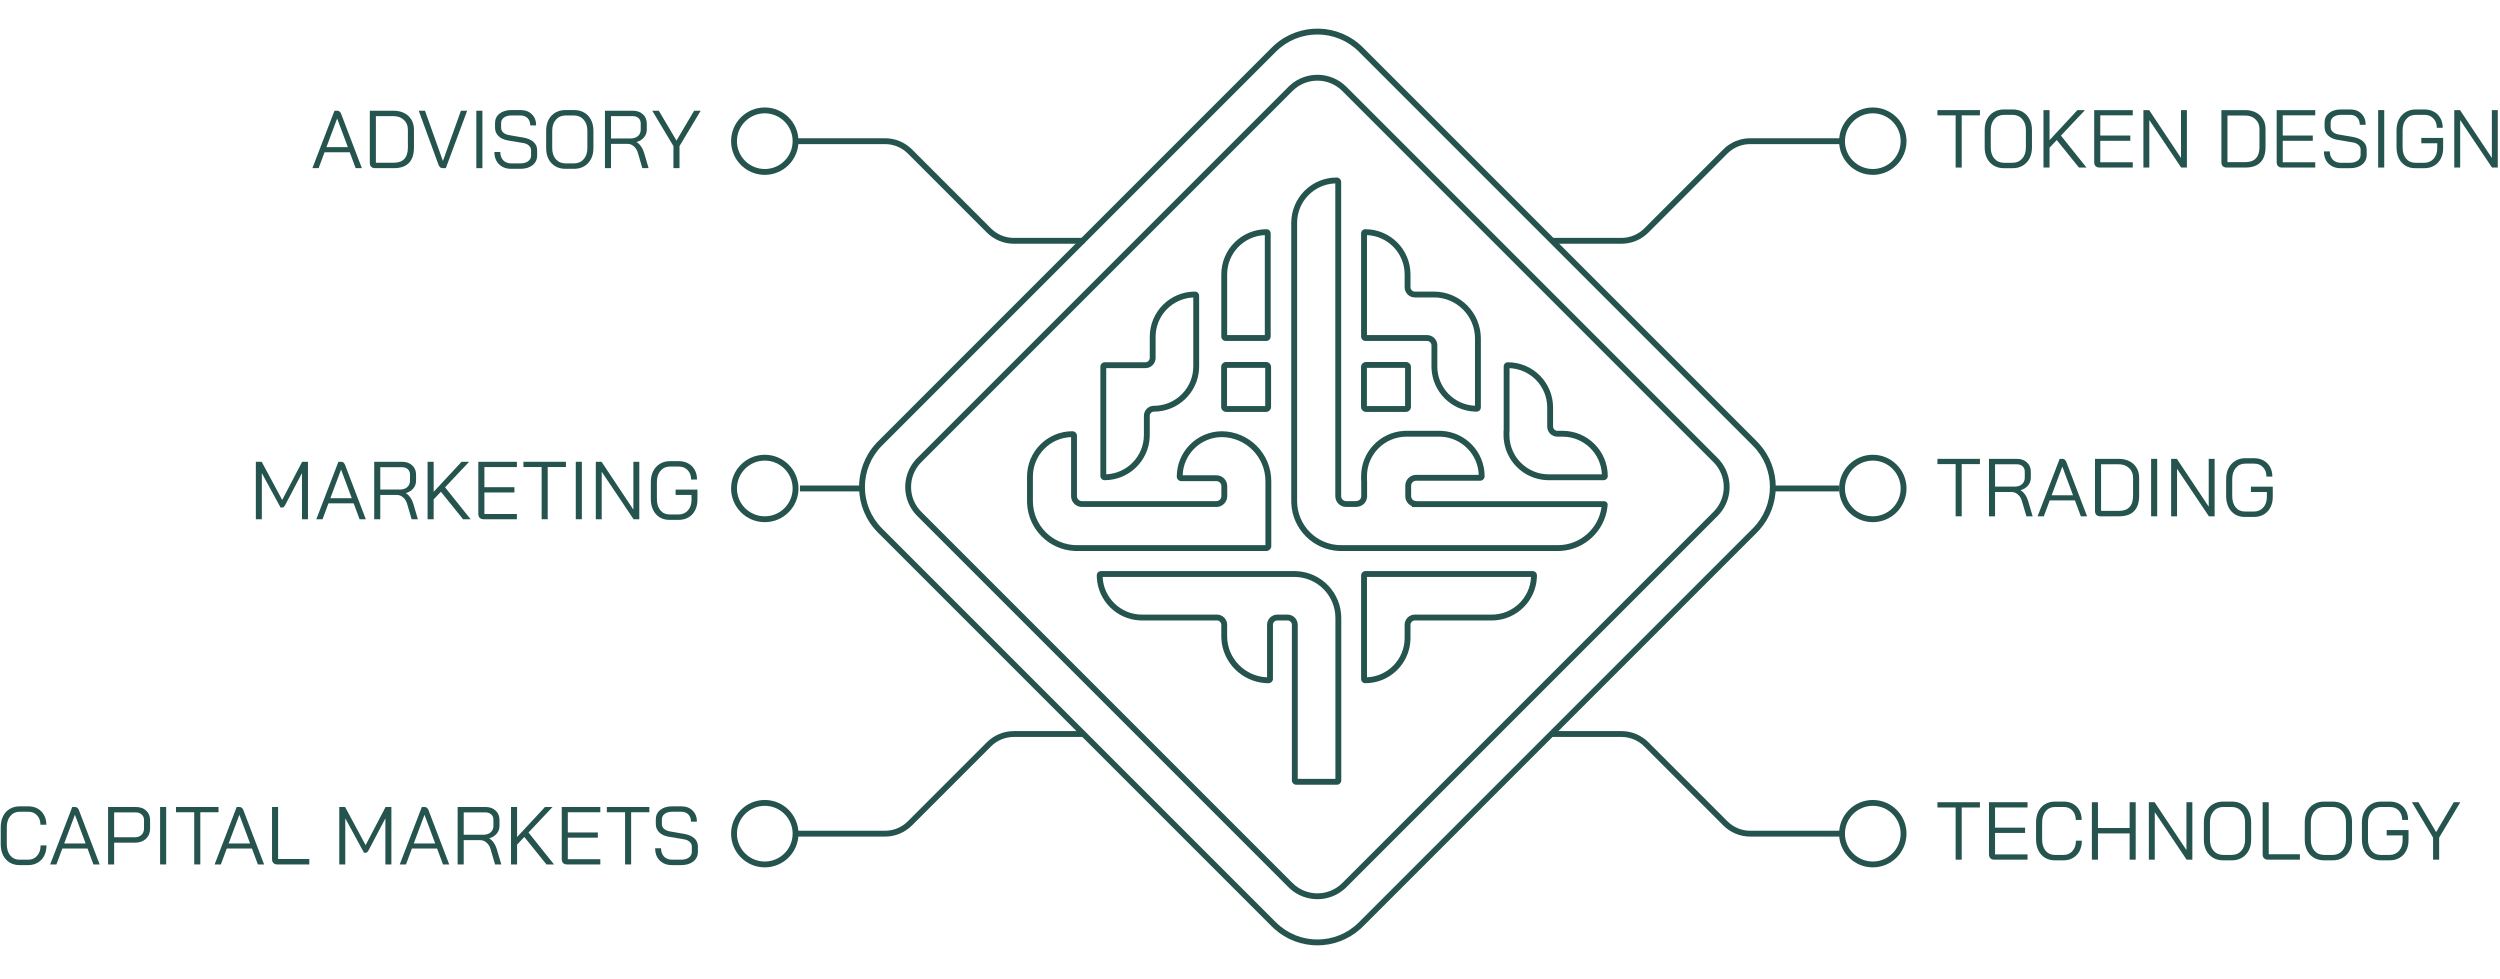 <svg width="350" height="137" viewBox="0 0 350 137" fill="none" xmlns="http://www.w3.org/2000/svg">
<path d="M94.281 20.452L91.316 15.501H92.235L94.706 19.683L97.176 15.501H98.095L95.131 20.452V23.543H94.281V20.452Z" fill="#25534E"/>
<path d="M84.692 15.501H88.598C89.188 15.501 89.659 15.669 90.011 16.006C90.371 16.335 90.551 16.772 90.551 17.316V18.154C90.551 18.56 90.421 18.92 90.16 19.234C89.9 19.541 89.551 19.759 89.115 19.889V19.901C89.344 20.023 89.551 20.219 89.735 20.487C89.927 20.755 90.072 21.057 90.172 21.394L90.804 23.543H89.93L89.299 21.394C89.191 21.019 89.004 20.716 88.736 20.487C88.475 20.257 88.188 20.142 87.874 20.142H85.542V23.543H84.692V15.501ZM88.299 19.384C88.72 19.384 89.057 19.273 89.31 19.051C89.57 18.821 89.701 18.522 89.701 18.154V17.27C89.701 16.963 89.597 16.718 89.391 16.535C89.184 16.351 88.912 16.259 88.575 16.259H85.542V19.384H88.299Z" fill="#25534E"/>
<path d="M79.151 23.635C78.622 23.635 78.155 23.516 77.749 23.279C77.343 23.041 77.025 22.704 76.795 22.267C76.573 21.831 76.462 21.325 76.462 20.751V18.292C76.462 17.718 76.573 17.212 76.795 16.776C77.025 16.339 77.343 16.002 77.749 15.765C78.155 15.527 78.626 15.409 79.162 15.409H80.38C80.916 15.409 81.387 15.527 81.793 15.765C82.199 16.002 82.513 16.339 82.735 16.776C82.965 17.212 83.08 17.718 83.08 18.292V20.751C83.08 21.325 82.965 21.831 82.735 22.267C82.513 22.696 82.195 23.033 81.781 23.279C81.376 23.516 80.908 23.635 80.38 23.635H79.151ZM80.357 22.876C80.916 22.876 81.368 22.681 81.713 22.29C82.057 21.9 82.23 21.387 82.23 20.751V18.292C82.23 17.657 82.057 17.143 81.713 16.753C81.368 16.362 80.916 16.167 80.357 16.167H79.185C78.626 16.167 78.174 16.362 77.829 16.753C77.485 17.143 77.312 17.657 77.312 18.292V20.751C77.312 21.387 77.481 21.9 77.818 22.29C78.162 22.681 78.614 22.876 79.174 22.876H80.357Z" fill="#25534E"/>
<path d="M71.545 23.635C71.086 23.635 70.68 23.539 70.328 23.347C69.975 23.148 69.7 22.872 69.5 22.52C69.309 22.16 69.213 21.747 69.213 21.279H70.04C70.04 21.754 70.178 22.141 70.454 22.44C70.737 22.731 71.109 22.876 71.568 22.876H72.844C73.296 22.876 73.659 22.777 73.935 22.578C74.211 22.371 74.349 22.103 74.349 21.773V21.038C74.349 20.778 74.245 20.556 74.038 20.372C73.839 20.188 73.564 20.069 73.211 20.016L71.143 19.671C70.561 19.571 70.109 19.365 69.788 19.051C69.466 18.736 69.305 18.342 69.305 17.867V17.247C69.305 16.688 69.512 16.243 69.925 15.914C70.347 15.577 70.902 15.409 71.591 15.409H72.89C73.541 15.409 74.065 15.608 74.464 16.006C74.862 16.397 75.061 16.914 75.061 17.557H74.234C74.234 17.136 74.111 16.799 73.866 16.546C73.621 16.293 73.296 16.167 72.89 16.167H71.591C71.155 16.167 70.806 16.266 70.546 16.465C70.285 16.657 70.155 16.917 70.155 17.247V17.867C70.155 18.135 70.251 18.361 70.442 18.545C70.642 18.729 70.914 18.851 71.258 18.913L73.315 19.269C73.912 19.376 74.376 19.583 74.705 19.889C75.034 20.188 75.199 20.571 75.199 21.038V21.773C75.199 22.333 74.984 22.784 74.555 23.129C74.127 23.466 73.564 23.635 72.867 23.635H71.545Z" fill="#25534E"/>
<path d="M66.687 15.501H67.537V23.543H66.687V15.501Z" fill="#25534E"/>
<path d="M61.979 23.543C61.833 23.543 61.711 23.501 61.611 23.416C61.519 23.332 61.439 23.198 61.37 23.014L58.624 15.501H59.497L62.002 22.52H62.013L64.529 15.501H65.402L62.415 23.543H61.979Z" fill="#25534E"/>
<path d="M52.52 23.543C52.282 23.543 52.099 23.478 51.968 23.347C51.838 23.217 51.773 23.033 51.773 22.796V15.501H55.105C55.672 15.501 56.17 15.611 56.599 15.834C57.027 16.048 57.361 16.358 57.598 16.764C57.835 17.163 57.954 17.622 57.954 18.143V20.671C57.954 21.613 57.717 22.329 57.242 22.819C56.767 23.302 56.07 23.543 55.151 23.543H52.52ZM55.128 22.785C55.779 22.785 56.269 22.608 56.599 22.256C56.935 21.896 57.104 21.367 57.104 20.671V18.143C57.104 17.584 56.916 17.132 56.541 16.787C56.173 16.435 55.687 16.259 55.082 16.259H52.623V22.785H55.128Z" fill="#25534E"/>
<path d="M48.963 21.314H45.436L44.609 23.543H43.735L46.826 15.501H47.217C47.469 15.501 47.653 15.654 47.768 15.96L49.537 20.602H49.549V20.625L50.663 23.543H49.79L48.963 21.314ZM45.7 20.602H48.699L47.205 16.603H47.194L45.7 20.602Z" fill="#25534E"/>
<path d="M343.598 15.414H344.402L348.86 22.112V15.414H349.687V23.456H348.883L344.425 16.804V23.456H343.598V15.414Z" fill="#25534E"/>
<path d="M338.145 23.548C337.617 23.548 337.153 23.43 336.755 23.192C336.365 22.947 336.058 22.602 335.836 22.158C335.622 21.714 335.514 21.204 335.514 20.63V18.24C335.514 17.666 335.625 17.16 335.848 16.724C336.077 16.28 336.395 15.935 336.801 15.69C337.207 15.445 337.674 15.322 338.203 15.322H339.421C339.926 15.322 340.37 15.429 340.753 15.644C341.144 15.858 341.446 16.161 341.661 16.552C341.875 16.942 341.983 17.39 341.983 17.896H341.155C341.155 17.352 340.995 16.915 340.673 16.586C340.359 16.249 339.941 16.08 339.421 16.08H338.203C337.651 16.08 337.207 16.28 336.87 16.678C336.533 17.069 336.365 17.589 336.365 18.24V20.63C336.365 21.281 336.525 21.806 336.847 22.204C337.176 22.595 337.609 22.79 338.145 22.79H339.386C339.93 22.79 340.37 22.602 340.707 22.227C341.044 21.852 341.213 21.358 341.213 20.745V20.056H338.984V19.309H342.04V20.745C342.04 21.296 341.929 21.787 341.707 22.215C341.492 22.637 341.182 22.966 340.776 23.203C340.378 23.433 339.915 23.548 339.386 23.548H338.145Z" fill="#25534E"/>
<path d="M332.942 15.414H333.792V23.456H332.942V15.414Z" fill="#25534E"/>
<path d="M327.681 23.548C327.221 23.548 326.815 23.453 326.463 23.261C326.11 23.062 325.835 22.786 325.635 22.434C325.444 22.074 325.348 21.66 325.348 21.193H326.175C326.175 21.668 326.313 22.055 326.589 22.353C326.872 22.644 327.244 22.79 327.703 22.79H328.979C329.431 22.79 329.794 22.69 330.07 22.491C330.346 22.284 330.484 22.016 330.484 21.687V20.952C330.484 20.691 330.38 20.469 330.174 20.285C329.974 20.102 329.699 19.983 329.346 19.929L327.278 19.584C326.696 19.485 326.244 19.278 325.923 18.964C325.601 18.65 325.44 18.256 325.44 17.781V17.16C325.44 16.601 325.647 16.157 326.061 15.828C326.482 15.491 327.037 15.322 327.726 15.322H329.025C329.676 15.322 330.2 15.521 330.599 15.92C330.997 16.31 331.196 16.827 331.196 17.471H330.369C330.369 17.049 330.246 16.712 330.001 16.459C329.756 16.207 329.431 16.08 329.025 16.08H327.726C327.29 16.08 326.941 16.18 326.681 16.379C326.421 16.571 326.29 16.831 326.29 17.16V17.781C326.29 18.049 326.386 18.275 326.578 18.459C326.777 18.642 327.049 18.765 327.393 18.826L329.45 19.182C330.047 19.29 330.511 19.496 330.84 19.803C331.169 20.102 331.334 20.485 331.334 20.952V21.687C331.334 22.246 331.12 22.698 330.691 23.043C330.262 23.38 329.699 23.548 329.002 23.548H327.681Z" fill="#25534E"/>
<path d="M319.482 23.456C319.244 23.456 319.061 23.391 318.93 23.261C318.8 23.123 318.735 22.935 318.735 22.698V15.414H324.135V16.149H319.585V18.976H323.79V19.711H319.585V22.721H324.135V23.456H319.482Z" fill="#25534E"/>
<path d="M311.74 23.456C311.503 23.456 311.319 23.391 311.189 23.261C311.059 23.131 310.994 22.947 310.994 22.709V15.414H314.325C314.892 15.414 315.39 15.525 315.819 15.747C316.248 15.962 316.581 16.272 316.818 16.678C317.056 17.076 317.175 17.536 317.175 18.056V20.584C317.175 21.526 316.937 22.242 316.462 22.732C315.987 23.215 315.29 23.456 314.371 23.456H311.74ZM314.348 22.698C314.999 22.698 315.49 22.522 315.819 22.169C316.156 21.809 316.324 21.281 316.324 20.584V18.056C316.324 17.497 316.137 17.045 315.761 16.701C315.394 16.348 314.907 16.172 314.302 16.172H311.844V22.698H314.348Z" fill="#25534E"/>
<path d="M300.077 15.414H300.881L305.339 22.112V15.414H306.166V23.456H305.362L300.904 16.804V23.456H300.077V15.414Z" fill="#25534E"/>
<path d="M293.935 23.456C293.697 23.456 293.514 23.391 293.383 23.261C293.253 23.123 293.188 22.935 293.188 22.698V15.414H298.588V16.149H294.038V18.976H298.243V19.711H294.038V22.721H298.588V23.456H293.935Z" fill="#25534E"/>
<path d="M291.049 23.456L287.947 19.607L286.936 20.676V23.456H286.086V15.414H286.936V19.619L290.842 15.414H291.899L288.533 18.987L292.106 23.456H291.049Z" fill="#25534E"/>
<path d="M280.545 23.548C280.017 23.548 279.549 23.43 279.143 23.192C278.737 22.955 278.42 22.618 278.19 22.181C277.968 21.744 277.857 21.239 277.857 20.665V18.206C277.857 17.631 277.968 17.126 278.19 16.689C278.42 16.253 278.737 15.916 279.143 15.678C279.549 15.441 280.02 15.322 280.557 15.322H281.774C282.31 15.322 282.782 15.441 283.187 15.678C283.593 15.916 283.907 16.253 284.13 16.689C284.359 17.126 284.474 17.631 284.474 18.206V20.665C284.474 21.239 284.359 21.744 284.13 22.181C283.907 22.61 283.59 22.947 283.176 23.192C282.77 23.43 282.303 23.548 281.774 23.548H280.545ZM281.751 22.79C282.31 22.79 282.762 22.595 283.107 22.204C283.452 21.813 283.624 21.3 283.624 20.665V18.206C283.624 17.57 283.452 17.057 283.107 16.666C282.762 16.276 282.31 16.08 281.751 16.08H280.579C280.02 16.08 279.568 16.276 279.224 16.666C278.879 17.057 278.707 17.57 278.707 18.206V20.665C278.707 21.3 278.875 21.813 279.212 22.204C279.557 22.595 280.009 22.79 280.568 22.79H281.751Z" fill="#25534E"/>
<path d="M273.791 16.149H271.24V15.414H277.191V16.149H274.641V23.456H273.791V16.149Z" fill="#25534E"/>
<path d="M93.746 72.785C93.218 72.785 92.754 72.666 92.356 72.428C91.965 72.183 91.659 71.839 91.437 71.394C91.222 70.95 91.115 70.441 91.115 69.867V67.477C91.115 66.902 91.226 66.397 91.448 65.96C91.678 65.516 91.996 65.171 92.402 64.926C92.808 64.681 93.275 64.559 93.803 64.559H95.021C95.527 64.559 95.971 64.666 96.354 64.88C96.745 65.095 97.047 65.397 97.262 65.788C97.476 66.178 97.583 66.627 97.583 67.132H96.756C96.756 66.588 96.595 66.152 96.273 65.822C95.96 65.485 95.542 65.317 95.021 65.317H93.803C93.252 65.317 92.808 65.516 92.471 65.914C92.134 66.305 91.965 66.826 91.965 67.477V69.867C91.965 70.517 92.126 71.042 92.448 71.44C92.777 71.831 93.21 72.026 93.746 72.026H94.987C95.531 72.026 95.971 71.839 96.308 71.463C96.645 71.088 96.814 70.594 96.814 69.981V69.292H94.585V68.545H97.641V69.981C97.641 70.533 97.53 71.023 97.308 71.452C97.093 71.873 96.783 72.203 96.377 72.44C95.979 72.67 95.515 72.785 94.987 72.785H93.746Z" fill="#25534E"/>
<path d="M83.412 64.65H84.217L88.674 71.349V64.65H89.502V72.693H88.697L84.24 66.041V72.693H83.412V64.65Z" fill="#25534E"/>
<path d="M80.61 64.65H81.46V72.693H80.61V64.65Z" fill="#25534E"/>
<path d="M75.829 65.386H73.279V64.65H79.23V65.386H76.68V72.693H75.829V65.386Z" fill="#25534E"/>
<path d="M67.711 72.693C67.474 72.693 67.29 72.628 67.16 72.497C67.03 72.36 66.965 72.172 66.965 71.934V64.65H72.364V65.386H67.815V68.212H72.02V68.947H67.815V71.957H72.364V72.693H67.711Z" fill="#25534E"/>
<path d="M64.826 72.693L61.724 68.844L60.713 69.912V72.693H59.862V64.65H60.713V68.856L64.619 64.65H65.676L62.31 68.224L65.883 72.693H64.826Z" fill="#25534E"/>
<path d="M52.39 64.65H56.296C56.886 64.65 57.357 64.819 57.71 65.156C58.069 65.485 58.249 65.922 58.249 66.466V67.305C58.249 67.71 58.119 68.07 57.859 68.384C57.599 68.691 57.25 68.909 56.813 69.039V69.051C57.043 69.173 57.25 69.369 57.434 69.637C57.625 69.905 57.771 70.207 57.87 70.544L58.502 72.693H57.629L56.997 70.544C56.89 70.169 56.702 69.867 56.434 69.637C56.174 69.407 55.887 69.292 55.573 69.292H53.24V72.693H52.39V64.65ZM55.998 68.534C56.419 68.534 56.756 68.423 57.009 68.201C57.269 67.971 57.399 67.672 57.399 67.305V66.42C57.399 66.113 57.296 65.868 57.089 65.684C56.882 65.501 56.611 65.409 56.273 65.409H53.24V68.534H55.998Z" fill="#25534E"/>
<path d="M49.513 70.464H45.986L45.158 72.693H44.285L47.376 64.65H47.766C48.019 64.65 48.203 64.804 48.318 65.11L50.087 69.752H50.099V69.775L51.213 72.693H50.34L49.513 70.464ZM46.25 69.752H49.248L47.755 65.753H47.743L46.25 69.752Z" fill="#25534E"/>
<path d="M35.819 64.65H36.635L39.507 69.993L42.299 64.65H43.114V72.693H42.276V66.236L39.955 70.648C39.871 70.801 39.798 70.908 39.736 70.969C39.675 71.023 39.606 71.05 39.53 71.05H39.277L36.657 66.236V72.693H35.819V64.65Z" fill="#25534E"/>
<path d="M94.052 121.114C93.593 121.114 93.186 121.018 92.834 120.827C92.482 120.628 92.206 120.352 92.007 120C91.816 119.64 91.72 119.226 91.72 118.759H92.547C92.547 119.234 92.685 119.62 92.961 119.919C93.244 120.21 93.615 120.356 94.075 120.356H95.35C95.802 120.356 96.166 120.256 96.442 120.057C96.718 119.85 96.855 119.582 96.855 119.253V118.518C96.855 118.257 96.752 118.035 96.545 117.851C96.346 117.667 96.07 117.549 95.718 117.495L93.65 117.15C93.068 117.051 92.616 116.844 92.294 116.53C91.972 116.216 91.812 115.821 91.812 115.347V114.726C91.812 114.167 92.019 113.723 92.432 113.393C92.853 113.056 93.409 112.888 94.098 112.888H95.396C96.047 112.888 96.572 113.087 96.97 113.485C97.368 113.876 97.568 114.393 97.568 115.036H96.74C96.74 114.615 96.618 114.278 96.373 114.025C96.128 113.773 95.802 113.646 95.396 113.646H94.098C93.661 113.646 93.313 113.746 93.052 113.945C92.792 114.136 92.662 114.397 92.662 114.726V115.347C92.662 115.615 92.758 115.841 92.949 116.024C93.148 116.208 93.42 116.331 93.765 116.392L95.821 116.748C96.419 116.855 96.882 117.062 97.212 117.369C97.541 117.667 97.706 118.05 97.706 118.518V119.253C97.706 119.812 97.491 120.264 97.062 120.608C96.633 120.945 96.07 121.114 95.373 121.114H94.052Z" fill="#25534E"/>
<path d="M87.509 113.715H84.959V112.98H90.91V113.715H88.359V121.022H87.509V113.715Z" fill="#25534E"/>
<path d="M79.391 121.022C79.153 121.022 78.97 120.957 78.84 120.827C78.709 120.689 78.644 120.501 78.644 120.264V112.98H84.044V113.715H79.494V116.542H83.699V117.277H79.494V120.287H84.044V121.022H79.391Z" fill="#25534E"/>
<path d="M76.505 121.022L73.403 117.173L72.392 118.242V121.022H71.542V112.98H72.392V117.185L76.299 112.98H77.356L73.989 116.553L77.562 121.022H76.505Z" fill="#25534E"/>
<path d="M64.07 112.98H67.976C68.566 112.98 69.037 113.148 69.389 113.485C69.749 113.815 69.929 114.251 69.929 114.795V115.634C69.929 116.04 69.799 116.4 69.539 116.714C69.278 117.02 68.93 117.239 68.493 117.369V117.38C68.723 117.503 68.93 117.698 69.114 117.966C69.305 118.234 69.451 118.537 69.55 118.874L70.182 121.022H69.309L68.677 118.874C68.57 118.498 68.382 118.196 68.114 117.966C67.853 117.736 67.566 117.621 67.252 117.621H64.92V121.022H64.07V112.98ZM67.677 116.863C68.099 116.863 68.436 116.752 68.688 116.53C68.949 116.3 69.079 116.002 69.079 115.634V114.749C69.079 114.443 68.976 114.198 68.769 114.014C68.562 113.83 68.29 113.738 67.953 113.738H64.92V116.863H67.677Z" fill="#25534E"/>
<path d="M61.192 118.793H57.665L56.838 121.022H55.965L59.055 112.98H59.446C59.699 112.98 59.883 113.133 59.998 113.44L61.767 118.081H61.778V118.104L62.893 121.022H62.02L61.192 118.793ZM57.929 118.081H60.928L59.434 114.083H59.423L57.929 118.081Z" fill="#25534E"/>
<path d="M47.498 112.98H48.314L51.186 118.322L53.978 112.98H54.794V121.022H53.955V114.565L51.635 118.977C51.55 119.13 51.477 119.238 51.416 119.299C51.355 119.352 51.286 119.379 51.209 119.379H50.957L48.337 114.565V121.022H47.498V112.98Z" fill="#25534E"/>
<path d="M38.832 121.022C38.594 121.022 38.411 120.957 38.281 120.827C38.15 120.697 38.085 120.513 38.085 120.275V112.98H38.935V120.264H43.301V121.022H38.832Z" fill="#25534E"/>
<path d="M35.275 118.793H31.748L30.921 121.022H30.047L33.138 112.98H33.529C33.781 112.98 33.965 113.133 34.08 113.44L35.849 118.081H35.861V118.104L36.975 121.022H36.102L35.275 118.793ZM32.012 118.081H35.011L33.517 114.083H33.506L32.012 118.081Z" fill="#25534E"/>
<path d="M27.192 113.715H24.642V112.98H30.593V113.715H28.043V121.022H27.192V113.715Z" fill="#25534E"/>
<path d="M22.414 112.98H23.264V121.022H22.414V112.98Z" fill="#25534E"/>
<path d="M15.13 112.98H19.024C19.622 112.98 20.101 113.148 20.461 113.485C20.828 113.823 21.012 114.267 21.012 114.818V116.002C21.012 116.591 20.817 117.07 20.426 117.438C20.036 117.798 19.522 117.978 18.887 117.978H15.98V121.022H15.13V112.98ZM18.864 117.219C19.254 117.219 19.568 117.108 19.806 116.886C20.043 116.656 20.162 116.354 20.162 115.979V114.795C20.162 114.481 20.055 114.228 19.84 114.037C19.633 113.838 19.354 113.738 19.002 113.738H15.98V117.219H18.864Z" fill="#25534E"/>
<path d="M12.252 118.793H8.725L7.898 121.022H7.025L10.115 112.98H10.506C10.759 112.98 10.943 113.133 11.057 113.44L12.827 118.081H12.838V118.104L13.953 121.022H13.079L12.252 118.793ZM8.989 118.081H11.988L10.495 114.083H10.483L8.989 118.081Z" fill="#25534E"/>
<path d="M2.709 121.114C2.196 121.114 1.74 120.991 1.342 120.746C0.951 120.501 0.645 120.16 0.423 119.724C0.209 119.28 0.101 118.77 0.101 118.196V115.806C0.101 115.232 0.209 114.722 0.423 114.278C0.645 113.834 0.955 113.493 1.354 113.256C1.76 113.01 2.227 112.888 2.755 112.888H3.973C4.471 112.888 4.908 112.995 5.283 113.21C5.666 113.424 5.961 113.727 6.167 114.117C6.382 114.508 6.489 114.956 6.489 115.461H5.662C5.662 114.918 5.505 114.481 5.191 114.152C4.885 113.815 4.479 113.646 3.973 113.646H2.755C2.211 113.646 1.775 113.845 1.446 114.244C1.116 114.634 0.951 115.155 0.951 115.806V118.196C0.951 118.847 1.112 119.372 1.434 119.77C1.756 120.16 2.181 120.356 2.709 120.356H3.95C4.471 120.356 4.888 120.172 5.202 119.804C5.524 119.437 5.685 118.954 5.685 118.357H6.512C6.512 118.9 6.405 119.383 6.19 119.804C5.976 120.218 5.673 120.54 5.283 120.769C4.9 120.999 4.456 121.114 3.95 121.114H2.709Z" fill="#25534E"/>
<path d="M340.632 117.264L337.668 112.312H338.587L341.057 116.494L343.527 112.312H344.446L341.482 117.264V120.355H340.632V117.264Z" fill="#25534E"/>
<path d="M333.298 120.447C332.77 120.447 332.307 120.328 331.908 120.09C331.518 119.845 331.211 119.501 330.989 119.056C330.775 118.612 330.667 118.103 330.667 117.528V115.139C330.667 114.564 330.779 114.059 331.001 113.622C331.23 113.178 331.548 112.833 331.954 112.588C332.36 112.343 332.827 112.221 333.356 112.221H334.574C335.079 112.221 335.523 112.328 335.906 112.542C336.297 112.757 336.6 113.059 336.814 113.45C337.028 113.841 337.136 114.289 337.136 114.794H336.309C336.309 114.25 336.148 113.814 335.826 113.484C335.512 113.147 335.095 112.979 334.574 112.979H333.356C332.804 112.979 332.36 113.178 332.023 113.576C331.686 113.967 331.518 114.488 331.518 115.139V117.528C331.518 118.179 331.678 118.704 332 119.102C332.33 119.493 332.762 119.688 333.298 119.688H334.539C335.083 119.688 335.523 119.501 335.86 119.125C336.197 118.75 336.366 118.256 336.366 117.643V116.954H334.137V116.207H337.193V117.643C337.193 118.195 337.082 118.685 336.86 119.114C336.646 119.535 336.335 119.865 335.929 120.102C335.531 120.332 335.068 120.447 334.539 120.447H333.298Z" fill="#25534E"/>
<path d="M325.356 120.447C324.828 120.447 324.361 120.328 323.955 120.09C323.549 119.853 323.231 119.516 323.001 119.079C322.779 118.643 322.668 118.137 322.668 117.563V115.104C322.668 114.53 322.779 114.024 323.001 113.588C323.231 113.151 323.549 112.814 323.955 112.577C324.361 112.339 324.832 112.221 325.368 112.221H326.586C327.122 112.221 327.593 112.339 327.999 112.577C328.405 112.814 328.719 113.151 328.941 113.588C329.171 114.024 329.285 114.53 329.285 115.104V117.563C329.285 118.137 329.171 118.643 328.941 119.079C328.719 119.508 328.401 119.845 327.987 120.09C327.581 120.328 327.114 120.447 326.586 120.447H325.356ZM326.563 119.688C327.122 119.688 327.574 119.493 327.918 119.102C328.263 118.712 328.435 118.199 328.435 117.563V115.104C328.435 114.469 328.263 113.955 327.918 113.565C327.574 113.174 327.122 112.979 326.563 112.979H325.391C324.832 112.979 324.38 113.174 324.035 113.565C323.69 113.955 323.518 114.469 323.518 115.104V117.563C323.518 118.199 323.687 118.712 324.024 119.102C324.368 119.493 324.82 119.688 325.379 119.688H326.563Z" fill="#25534E"/>
<path d="M317.518 120.355C317.281 120.355 317.097 120.29 316.967 120.159C316.837 120.029 316.772 119.845 316.772 119.608V112.312H317.622V119.596H321.988V120.355H317.518Z" fill="#25534E"/>
<path d="M311.231 120.447C310.702 120.447 310.235 120.328 309.829 120.09C309.423 119.853 309.105 119.516 308.876 119.079C308.653 118.643 308.542 118.137 308.542 117.563V115.104C308.542 114.53 308.653 114.024 308.876 113.588C309.105 113.151 309.423 112.814 309.829 112.577C310.235 112.339 310.706 112.221 311.242 112.221H312.46C312.996 112.221 313.467 112.339 313.873 112.577C314.279 112.814 314.593 113.151 314.815 113.588C315.045 114.024 315.16 114.53 315.16 115.104V117.563C315.16 118.137 315.045 118.643 314.815 119.079C314.593 119.508 314.275 119.845 313.862 120.09C313.456 120.328 312.989 120.447 312.46 120.447H311.231ZM312.437 119.688C312.996 119.688 313.448 119.493 313.793 119.102C314.137 118.712 314.31 118.199 314.31 117.563V115.104C314.31 114.469 314.137 113.955 313.793 113.565C313.448 113.174 312.996 112.979 312.437 112.979H311.265C310.706 112.979 310.254 113.174 309.91 113.565C309.565 113.955 309.393 114.469 309.393 115.104V117.563C309.393 118.199 309.561 118.712 309.898 119.102C310.243 119.493 310.695 119.688 311.254 119.688H312.437Z" fill="#25534E"/>
<path d="M300.84 112.312H301.644L306.102 119.011V112.312H306.929V120.355H306.125L301.667 113.703V120.355H300.84V112.312Z" fill="#25534E"/>
<path d="M292.863 112.312H293.713V115.92H298.148V112.312H298.998V120.355H298.148V116.678H293.713V120.355H292.863V112.312Z" fill="#25534E"/>
<path d="M287.656 120.447C287.143 120.447 286.687 120.324 286.289 120.079C285.899 119.834 285.592 119.493 285.37 119.056C285.156 118.612 285.048 118.103 285.048 117.528V115.139C285.048 114.564 285.156 114.055 285.37 113.611C285.592 113.167 285.902 112.826 286.301 112.588C286.707 112.343 287.174 112.221 287.702 112.221H288.92C289.418 112.221 289.855 112.328 290.23 112.542C290.613 112.757 290.908 113.059 291.115 113.45C291.329 113.841 291.436 114.289 291.436 114.794H290.609C290.609 114.25 290.452 113.814 290.138 113.484C289.832 113.147 289.426 112.979 288.92 112.979H287.702C287.159 112.979 286.722 113.178 286.393 113.576C286.063 113.967 285.899 114.488 285.899 115.139V117.528C285.899 118.179 286.059 118.704 286.381 119.102C286.703 119.493 287.128 119.688 287.656 119.688H288.897C289.418 119.688 289.835 119.505 290.149 119.137C290.471 118.769 290.632 118.287 290.632 117.689H291.459C291.459 118.233 291.352 118.716 291.138 119.137C290.923 119.551 290.621 119.872 290.23 120.102C289.847 120.332 289.403 120.447 288.897 120.447H287.656Z" fill="#25534E"/>
<path d="M279.203 120.355C278.966 120.355 278.782 120.29 278.652 120.159C278.522 120.022 278.457 119.834 278.457 119.596V112.312H283.856V113.048H279.307V115.874H283.512V116.609H279.307V119.619H283.856V120.355H279.203Z" fill="#25534E"/>
<path d="M273.791 113.048H271.24V112.312H277.191V113.048H274.641V120.355H273.791V113.048Z" fill="#25534E"/>
<path d="M314.292 72.374C313.764 72.374 313.3 72.256 312.902 72.018C312.512 71.773 312.205 71.429 311.983 70.984C311.769 70.54 311.661 70.031 311.661 69.456V67.067C311.661 66.492 311.772 65.987 311.995 65.55C312.224 65.106 312.542 64.761 312.948 64.516C313.354 64.271 313.821 64.148 314.35 64.148H315.568C316.073 64.148 316.517 64.256 316.9 64.47C317.291 64.685 317.593 64.987 317.808 65.378C318.022 65.768 318.13 66.216 318.13 66.722H317.302C317.302 66.178 317.142 65.742 316.82 65.412C316.506 65.075 316.088 64.907 315.568 64.907H314.35C313.798 64.907 313.354 65.106 313.017 65.504C312.68 65.895 312.512 66.416 312.512 67.067V69.456C312.512 70.107 312.672 70.632 312.994 71.03C313.323 71.421 313.756 71.616 314.292 71.616H315.533C316.077 71.616 316.517 71.429 316.854 71.053C317.191 70.678 317.36 70.184 317.36 69.571V68.882H315.131V68.135H318.187V69.571C318.187 70.123 318.076 70.613 317.854 71.042C317.639 71.463 317.329 71.792 316.923 72.03C316.525 72.26 316.062 72.374 315.533 72.374H314.292Z" fill="#25534E"/>
<path d="M303.959 64.24H304.763L309.221 70.938V64.24H310.048V72.282H309.244L304.786 65.63V72.282H303.959V64.24Z" fill="#25534E"/>
<path d="M301.157 64.24H302.007V72.282H301.157V64.24Z" fill="#25534E"/>
<path d="M294.047 72.282C293.81 72.282 293.626 72.217 293.496 72.087C293.365 71.957 293.3 71.773 293.3 71.536V64.24H296.632C297.199 64.24 297.697 64.351 298.126 64.573C298.554 64.788 298.888 65.098 299.125 65.504C299.363 65.902 299.481 66.362 299.481 66.883V69.41C299.481 70.352 299.244 71.069 298.769 71.559C298.294 72.041 297.597 72.282 296.678 72.282H294.047ZM296.655 71.524C297.306 71.524 297.796 71.348 298.126 70.996C298.463 70.636 298.631 70.107 298.631 69.41V66.883C298.631 66.324 298.443 65.872 298.068 65.527C297.7 65.175 297.214 64.999 296.609 64.999H294.15V71.524H296.655Z" fill="#25534E"/>
<path d="M290.49 70.054H286.963L286.136 72.282H285.263L288.353 64.24H288.744C288.996 64.24 289.18 64.393 289.295 64.7L291.064 69.341H291.076V69.364L292.19 72.282H291.317L290.49 70.054ZM287.227 69.341H290.226L288.732 65.343H288.721L287.227 69.341Z" fill="#25534E"/>
<path d="M278.457 64.24H282.363C282.953 64.24 283.424 64.409 283.776 64.746C284.136 65.075 284.316 65.512 284.316 66.055V66.894C284.316 67.3 284.186 67.66 283.925 67.974C283.665 68.281 283.316 68.499 282.88 68.629V68.641C283.11 68.763 283.316 68.958 283.5 69.226C283.692 69.495 283.837 69.797 283.937 70.134L284.569 72.282H283.696L283.064 70.134C282.956 69.759 282.769 69.456 282.501 69.226C282.24 68.997 281.953 68.882 281.639 68.882H279.307V72.282H278.457V64.24ZM282.064 68.124C282.485 68.124 282.822 68.012 283.075 67.79C283.336 67.561 283.466 67.262 283.466 66.894V66.01C283.466 65.703 283.362 65.458 283.156 65.274C282.949 65.09 282.677 64.999 282.34 64.999H279.307V68.124H282.064Z" fill="#25534E"/>
<path d="M273.791 64.975H271.24V64.24H277.191V64.975H274.641V72.282H273.791V64.975Z" fill="#25534E"/>
<path d="M181.47 109.865L181.409 109.862C181.123 109.833 180.896 109.606 180.867 109.32L180.864 109.258V87.472C180.864 87.157 180.625 86.899 180.32 86.868L180.257 86.865V86.044C181.045 86.044 181.684 86.683 181.684 87.472V109.044H186.957V86.522C186.957 83.346 184.382 80.772 181.207 80.772H154.373C154.497 83.704 156.914 86.044 159.877 86.044V86.865L159.551 86.857C156.314 86.693 153.719 84.098 153.555 80.862L153.547 80.535C153.547 80.253 153.748 80.018 154.014 79.963L154.131 79.951H181.207L181.545 79.96C185.017 80.136 187.777 83.007 187.778 86.522V109.258L187.774 109.32C187.745 109.606 187.518 109.833 187.233 109.862L187.171 109.865H181.47ZM177.262 95.641C173.899 95.471 171.163 92.776 170.99 89.416L170.981 89.078V87.472C170.981 87.157 170.743 86.899 170.437 86.868L170.374 86.865V86.044C171.162 86.044 171.802 86.683 171.802 87.472V89.078C171.802 92.176 174.302 94.712 177.39 94.823V87.472C177.39 86.683 178.029 86.044 178.817 86.044V86.865C178.482 86.865 178.21 87.136 178.21 87.472V95.042L178.207 95.105C178.176 95.411 177.914 95.649 177.6 95.649L177.262 95.641ZM208.842 86.044V86.865H198.076V86.044H208.842ZM180.257 86.044V86.865H178.817V86.044H180.257ZM170.374 86.044V86.865H159.877V86.044H170.374ZM143.785 70.155V66.725C143.785 63.217 146.63 60.372 150.138 60.372C150.489 60.372 150.773 60.657 150.773 61.008V69.456C150.773 69.818 151.048 70.116 151.4 70.152L151.472 70.155H170.293C170.655 70.155 170.953 69.88 170.988 69.527L170.992 69.456V68.058C170.992 67.697 170.717 67.399 170.365 67.364L170.293 67.36V66.54C171.132 66.54 171.813 67.219 171.813 68.058V69.456C171.813 70.295 171.132 70.975 170.293 70.975H151.472C150.633 70.975 149.952 70.295 149.952 69.456V61.197C146.983 61.295 144.606 63.732 144.606 66.725V70.155C144.606 73.561 147.367 76.322 150.773 76.322V77.142L150.414 77.133C146.841 76.953 143.975 74.088 143.794 70.515L143.785 70.155ZM180.775 70.155V31.205C180.775 27.697 183.619 24.852 187.127 24.852C187.478 24.852 187.762 25.137 187.762 25.488V69.456C187.762 69.818 188.037 70.116 188.39 70.152L188.461 70.155H189.759C190.292 70.155 190.514 69.877 190.561 69.583L190.57 69.456C190.57 69.454 190.571 69.452 190.572 69.45V67.31L190.564 67.301L190.555 67.293V66.666C190.555 63.268 193.225 60.492 196.581 60.322L196.908 60.314H201.495L201.822 60.322C205.179 60.492 207.848 63.267 207.848 66.666L207.845 66.731C207.812 67.052 207.541 67.302 207.212 67.302L198.258 67.301C197.872 67.301 197.56 67.614 197.559 68V69.455C197.559 69.817 197.835 70.114 198.187 70.15L198.258 70.154H198.495V70.168H224.583C224.862 70.168 225.09 70.395 225.07 70.674L225.037 71.011C224.628 74.354 221.858 76.968 218.446 77.133L218.102 77.141V76.321C221.225 76.321 223.805 73.999 224.212 70.988H197.674V70.858C197.125 70.629 196.739 70.087 196.739 69.455V68C196.739 67.161 197.419 66.48 198.258 66.48H207.022C206.927 63.606 204.642 61.287 201.78 61.141L201.495 61.134H196.908C193.853 61.134 191.376 63.611 191.376 66.666V67.142C191.387 67.196 191.393 67.252 191.393 67.31V69.636L191.375 69.671C191.338 69.946 191.228 70.246 190.987 70.498C190.671 70.829 190.232 70.975 189.759 70.975H188.461C187.622 70.975 186.942 70.295 186.942 69.456V25.677C183.972 25.775 181.596 28.212 181.596 31.205V70.155C181.596 73.561 184.356 76.322 187.762 76.322V77.142L187.402 77.133C183.83 76.952 180.965 74.088 180.784 70.515L180.775 70.155ZM218.102 76.321V77.141H193.008L193.003 77.142H187.762V76.322H192.928L192.932 76.321H218.102ZM165.317 67.356C165.019 67.326 164.781 67.088 164.751 66.79L164.748 66.725C164.748 63.234 167.563 60.401 171.047 60.373L170.992 60.372H171.1L171.047 60.373C174.881 60.403 177.98 63.52 177.98 67.36V76.443L177.976 76.516C177.942 76.844 177.681 77.106 177.352 77.139L177.281 77.142H150.773V76.322H177.159V67.36C177.159 63.973 174.427 61.223 171.047 61.194C168.078 61.221 165.67 63.588 165.573 66.54H170.293V67.36H165.383L165.317 67.356ZM154.519 67.216C154.291 67.169 154.112 66.99 154.065 66.762L154.053 66.644V51.323C154.053 51.01 154.291 50.751 154.597 50.72L154.66 50.717H160.359L160.422 50.714C160.707 50.684 160.934 50.458 160.963 50.173L160.966 50.11V47.15C160.966 43.654 163.8 40.821 167.295 40.821C167.618 40.821 167.88 41.083 167.88 41.405V51.301L167.871 51.627C167.702 54.971 164.936 57.63 161.55 57.63C161.227 57.631 160.966 57.892 160.966 58.215V60.899L160.958 61.225C160.788 64.569 158.023 67.228 154.637 67.228L154.519 67.216ZM216.825 67.228V66.407H224.262C224.138 63.475 221.724 61.135 218.761 61.135H218.036C217.248 61.135 216.61 60.496 216.61 59.708V57.046C216.61 54.083 214.27 51.667 211.337 51.543V60.304C211.337 60.367 211.33 60.428 211.316 60.487V60.899C211.316 63.941 213.783 66.407 216.825 66.407V67.228L216.499 67.219C213.263 67.055 210.668 64.461 210.504 61.225L210.496 60.899V60.325L210.517 60.304V51.301C210.517 50.978 210.778 50.717 211.101 50.717C214.596 50.717 217.43 53.551 217.43 57.046V59.708C217.43 60.022 217.669 60.28 217.974 60.311L218.036 60.314H218.761C222.256 60.314 225.089 63.148 225.089 66.644L225.078 66.762C225.031 66.99 224.851 67.169 224.623 67.216L224.505 67.228H216.825ZM190.73 66.497C190.714 66.494 190.698 66.492 190.683 66.49C190.698 66.492 190.714 66.494 190.73 66.497ZM210.643 61.122C210.652 61.121 210.662 61.12 210.671 61.118C210.662 61.12 210.652 61.121 210.643 61.122ZM206.409 57.622C203.173 57.459 200.578 54.863 200.414 51.627L200.405 51.301V48.341C200.405 48.027 200.167 47.768 199.861 47.737L199.799 47.734V46.913C200.587 46.913 201.226 47.553 201.226 48.341V51.301C201.226 54.264 203.566 56.679 206.498 56.803V47.392C206.498 44.216 203.924 41.642 200.748 41.642H198.076C197.287 41.642 196.648 41.002 196.648 40.214V38.418C196.648 35.455 194.308 33.04 191.376 32.916V46.913H199.799V47.734H191.162L191.1 47.731C190.815 47.702 190.587 47.475 190.558 47.19L190.555 47.127V32.674C190.555 32.351 190.817 32.09 191.139 32.09C194.635 32.09 197.469 34.923 197.469 38.418V40.214C197.469 40.528 197.707 40.787 198.013 40.818L198.076 40.821H200.748C204.377 40.821 207.319 43.763 207.319 47.392V57.046L207.307 57.164C207.252 57.43 207.017 57.63 206.735 57.63L206.409 57.622ZM191.365 56.847H196.712V51.501H191.365V56.847ZM171.784 56.847H177.13V51.501H171.784V56.847ZM171.588 47.734L171.526 47.731C171.24 47.702 171.013 47.475 170.984 47.19L170.981 47.127V38.418C170.981 34.923 173.815 32.09 177.31 32.09C177.633 32.09 177.895 32.351 177.895 32.674V47.127L177.891 47.19C177.862 47.475 177.635 47.702 177.35 47.731L177.288 47.734H171.588ZM215.163 80.862C214.999 84.098 212.404 86.693 209.168 86.857L208.842 86.865V86.044C211.805 86.044 214.221 83.704 214.345 80.772H191.376V94.822C194.308 94.698 196.648 92.283 196.648 89.32V87.472C196.648 86.683 197.287 86.044 198.076 86.044V86.865L198.013 86.868C197.707 86.899 197.469 87.157 197.469 87.472V89.32L197.46 89.646C197.291 92.99 194.526 95.649 191.139 95.649L191.022 95.638C190.793 95.591 190.614 95.411 190.567 95.183L190.555 95.065V80.558C190.555 80.244 190.794 79.985 191.1 79.954L191.162 79.951H214.587L214.705 79.963C214.971 80.018 215.171 80.253 215.171 80.535L215.163 80.862ZM177.951 56.968L177.948 57.04C177.914 57.369 177.652 57.63 177.323 57.663L177.252 57.667H171.662L171.591 57.663C171.262 57.63 171.001 57.369 170.967 57.04L170.963 56.968V51.379C170.963 51.017 171.238 50.719 171.591 50.683L171.662 50.68H177.252L177.323 50.683C177.676 50.719 177.951 51.017 177.951 51.379V56.968ZM197.533 56.968L197.529 57.04C197.496 57.369 197.234 57.63 196.906 57.663L196.834 57.667H191.244L191.172 57.663C190.843 57.63 190.582 57.369 190.549 57.04L190.545 56.968V51.379C190.545 51.017 190.82 50.719 191.172 50.683L191.244 50.68H196.834L196.906 50.683C197.258 50.719 197.533 51.017 197.533 51.379V56.968ZM161.786 50.11C161.786 50.898 161.147 51.537 160.359 51.537H154.874V66.401C157.806 66.277 160.145 63.861 160.145 60.899V58.215C160.145 57.439 160.774 56.81 161.55 56.81L161.834 56.803C164.744 56.655 167.059 54.248 167.059 51.301V41.647C164.126 41.771 161.787 44.187 161.786 47.15V50.11ZM171.802 46.913H177.074V32.916C174.141 33.04 171.802 35.456 171.802 38.418V46.913Z" fill="#25534E"/>
<path d="M245.384 73.982L245.964 74.562L190.82 129.706L190.24 129.126L245.384 73.982ZM245.384 62.377L190.24 7.233C187.035 4.028 181.839 4.028 178.635 7.233L123.491 62.377C120.286 65.581 120.286 70.777 123.491 73.982L178.635 129.126C181.839 132.331 187.035 132.331 190.24 129.126L190.82 129.706L190.483 130.026C187.054 133.125 181.82 133.124 178.391 130.026L178.054 129.706L122.911 74.562C119.496 71.147 119.389 65.677 122.59 62.133L122.911 61.796L178.054 6.652L178.391 6.333C181.935 3.131 187.405 3.237 190.82 6.652L245.964 61.796L246.284 62.133C249.383 65.562 249.383 70.796 246.284 74.226L245.964 74.562L245.384 73.982C248.589 70.777 248.589 65.581 245.384 62.377Z" fill="#25534E"/>
<path d="M239.883 71.661L240.463 72.241L188.499 124.205L187.919 123.625L239.883 71.661ZM239.883 64.698L187.919 12.734C185.996 10.811 182.879 10.811 180.956 12.734L128.992 64.698C127.069 66.621 127.069 69.738 128.992 71.661L180.956 123.625C182.879 125.548 185.996 125.548 187.919 123.625L188.499 124.205L188.285 124.409C186.103 126.381 182.772 126.381 180.59 124.409L180.375 124.205L128.412 72.241C126.238 70.068 126.17 66.587 128.208 64.332L128.412 64.117L180.375 12.154L180.59 11.95C182.845 9.912 186.326 9.98 188.499 12.154L240.463 64.117L240.667 64.332C242.639 66.514 242.639 69.845 240.667 72.027L240.463 72.241L239.883 71.661C241.806 69.738 241.806 66.621 239.883 64.698Z" fill="#25534E"/>
<path d="M123.905 19.353C125.32 19.353 126.677 19.915 127.677 20.915L138.744 31.981C139.59 32.828 140.738 33.304 141.935 33.304H151.795V34.124H141.935C140.52 34.124 139.163 33.563 138.163 32.562L127.096 21.496C126.25 20.649 125.102 20.174 123.905 20.174H111.173V19.353H123.905Z" fill="#25534E"/>
<path d="M110.968 19.763C110.968 17.61 109.223 15.865 107.07 15.865C104.917 15.865 103.172 17.61 103.172 19.763C103.172 21.916 104.917 23.661 107.07 23.661V24.482C104.464 24.482 102.351 22.369 102.351 19.763C102.351 17.157 104.464 15.045 107.07 15.045C109.676 15.045 111.789 17.157 111.789 19.763C111.789 22.369 109.676 24.482 107.07 24.482V23.661C109.223 23.661 110.968 21.916 110.968 19.763Z" fill="#25534E"/>
<path d="M123.905 117.124C125.32 117.124 126.677 116.563 127.677 115.562L138.744 104.496C139.59 103.649 140.738 103.173 141.935 103.173H151.795V102.353H141.935C140.52 102.353 139.163 102.914 138.163 103.915L127.096 114.981C126.25 115.828 125.102 116.304 123.905 116.304H111.173V117.124H123.905Z" fill="#25534E"/>
<path d="M120.611 67.974L120.611 68.795L111.994 68.795L111.994 67.974L120.611 67.974Z" fill="#25534E"/>
<path d="M110.968 116.714C110.968 118.867 109.223 120.612 107.07 120.612C104.917 120.612 103.172 118.867 103.172 116.714C103.172 114.561 104.917 112.816 107.07 112.816V111.995C104.464 111.995 102.351 114.108 102.351 116.714C102.351 119.32 104.464 121.432 107.07 121.432C109.676 121.432 111.789 119.32 111.789 116.714C111.789 114.108 109.676 111.995 107.07 111.995V112.816C109.223 112.816 110.968 114.561 110.968 116.714Z" fill="#25534E"/>
<path d="M110.968 68.384C110.968 70.537 109.223 72.282 107.07 72.282C104.917 72.282 103.172 70.537 103.172 68.384C103.172 66.232 104.917 64.486 107.07 64.486V63.666C104.464 63.666 102.351 65.778 102.351 68.384C102.351 70.99 104.464 73.103 107.07 73.103C109.676 73.103 111.789 70.99 111.789 68.384C111.789 65.778 109.676 63.666 107.07 63.666V64.486C109.223 64.486 110.968 66.232 110.968 68.384Z" fill="#25534E"/>
<path d="M245.033 19.353C243.619 19.353 242.262 19.915 241.261 20.915L230.195 31.981C229.348 32.828 228.201 33.304 227.004 33.304H217.144V34.124H227.004C228.418 34.124 229.775 33.563 230.776 32.562L241.842 21.496C242.689 20.649 243.836 20.174 245.033 20.174H257.765V19.353H245.033Z" fill="#25534E"/>
<path d="M258.294 19.763C258.294 17.61 260.039 15.865 262.192 15.865C264.345 15.865 266.09 17.61 266.09 19.763C266.09 21.916 264.345 23.661 262.192 23.661V24.482C264.798 24.482 266.911 22.369 266.911 19.763C266.911 17.157 264.798 15.045 262.192 15.045C259.586 15.045 257.473 17.157 257.473 19.763C257.473 22.369 259.586 24.482 262.192 24.482V23.661C260.039 23.661 258.294 21.916 258.294 19.763Z" fill="#25534E"/>
<path d="M245.033 117.124C243.619 117.124 242.262 116.563 241.261 115.562L230.195 104.496C229.348 103.649 228.201 103.173 227.004 103.173H217.144V102.353H227.004C228.418 102.353 229.775 102.914 230.776 103.915L241.842 114.981C242.689 115.828 243.836 116.304 245.033 116.304H257.765V117.124H245.033Z" fill="#25534E"/>
<path d="M248.328 68.795V67.974H257.473V68.795H248.328Z" fill="#25534E"/>
<path d="M258.294 116.714C258.294 118.867 260.039 120.612 262.192 120.612C264.345 120.612 266.09 118.867 266.09 116.714C266.09 114.561 264.345 112.816 262.192 112.816V111.995C264.798 111.995 266.911 114.108 266.911 116.714C266.911 119.32 264.798 121.432 262.192 121.432C259.586 121.432 257.473 119.32 257.473 116.714C257.473 114.108 259.586 111.995 262.192 111.995V112.816C260.039 112.816 258.294 114.561 258.294 116.714Z" fill="#25534E"/>
<path d="M258.294 68.384C258.294 70.537 260.039 72.282 262.192 72.282C264.345 72.282 266.09 70.537 266.09 68.384C266.09 66.232 264.345 64.486 262.192 64.486V63.666C264.798 63.666 266.911 65.778 266.911 68.384C266.911 70.99 264.798 73.103 262.192 73.103C259.586 73.103 257.473 70.99 257.473 68.384C257.473 65.778 259.586 63.666 262.192 63.666V64.486C260.039 64.486 258.294 66.232 258.294 68.384Z" fill="#25534E"/>
</svg>
